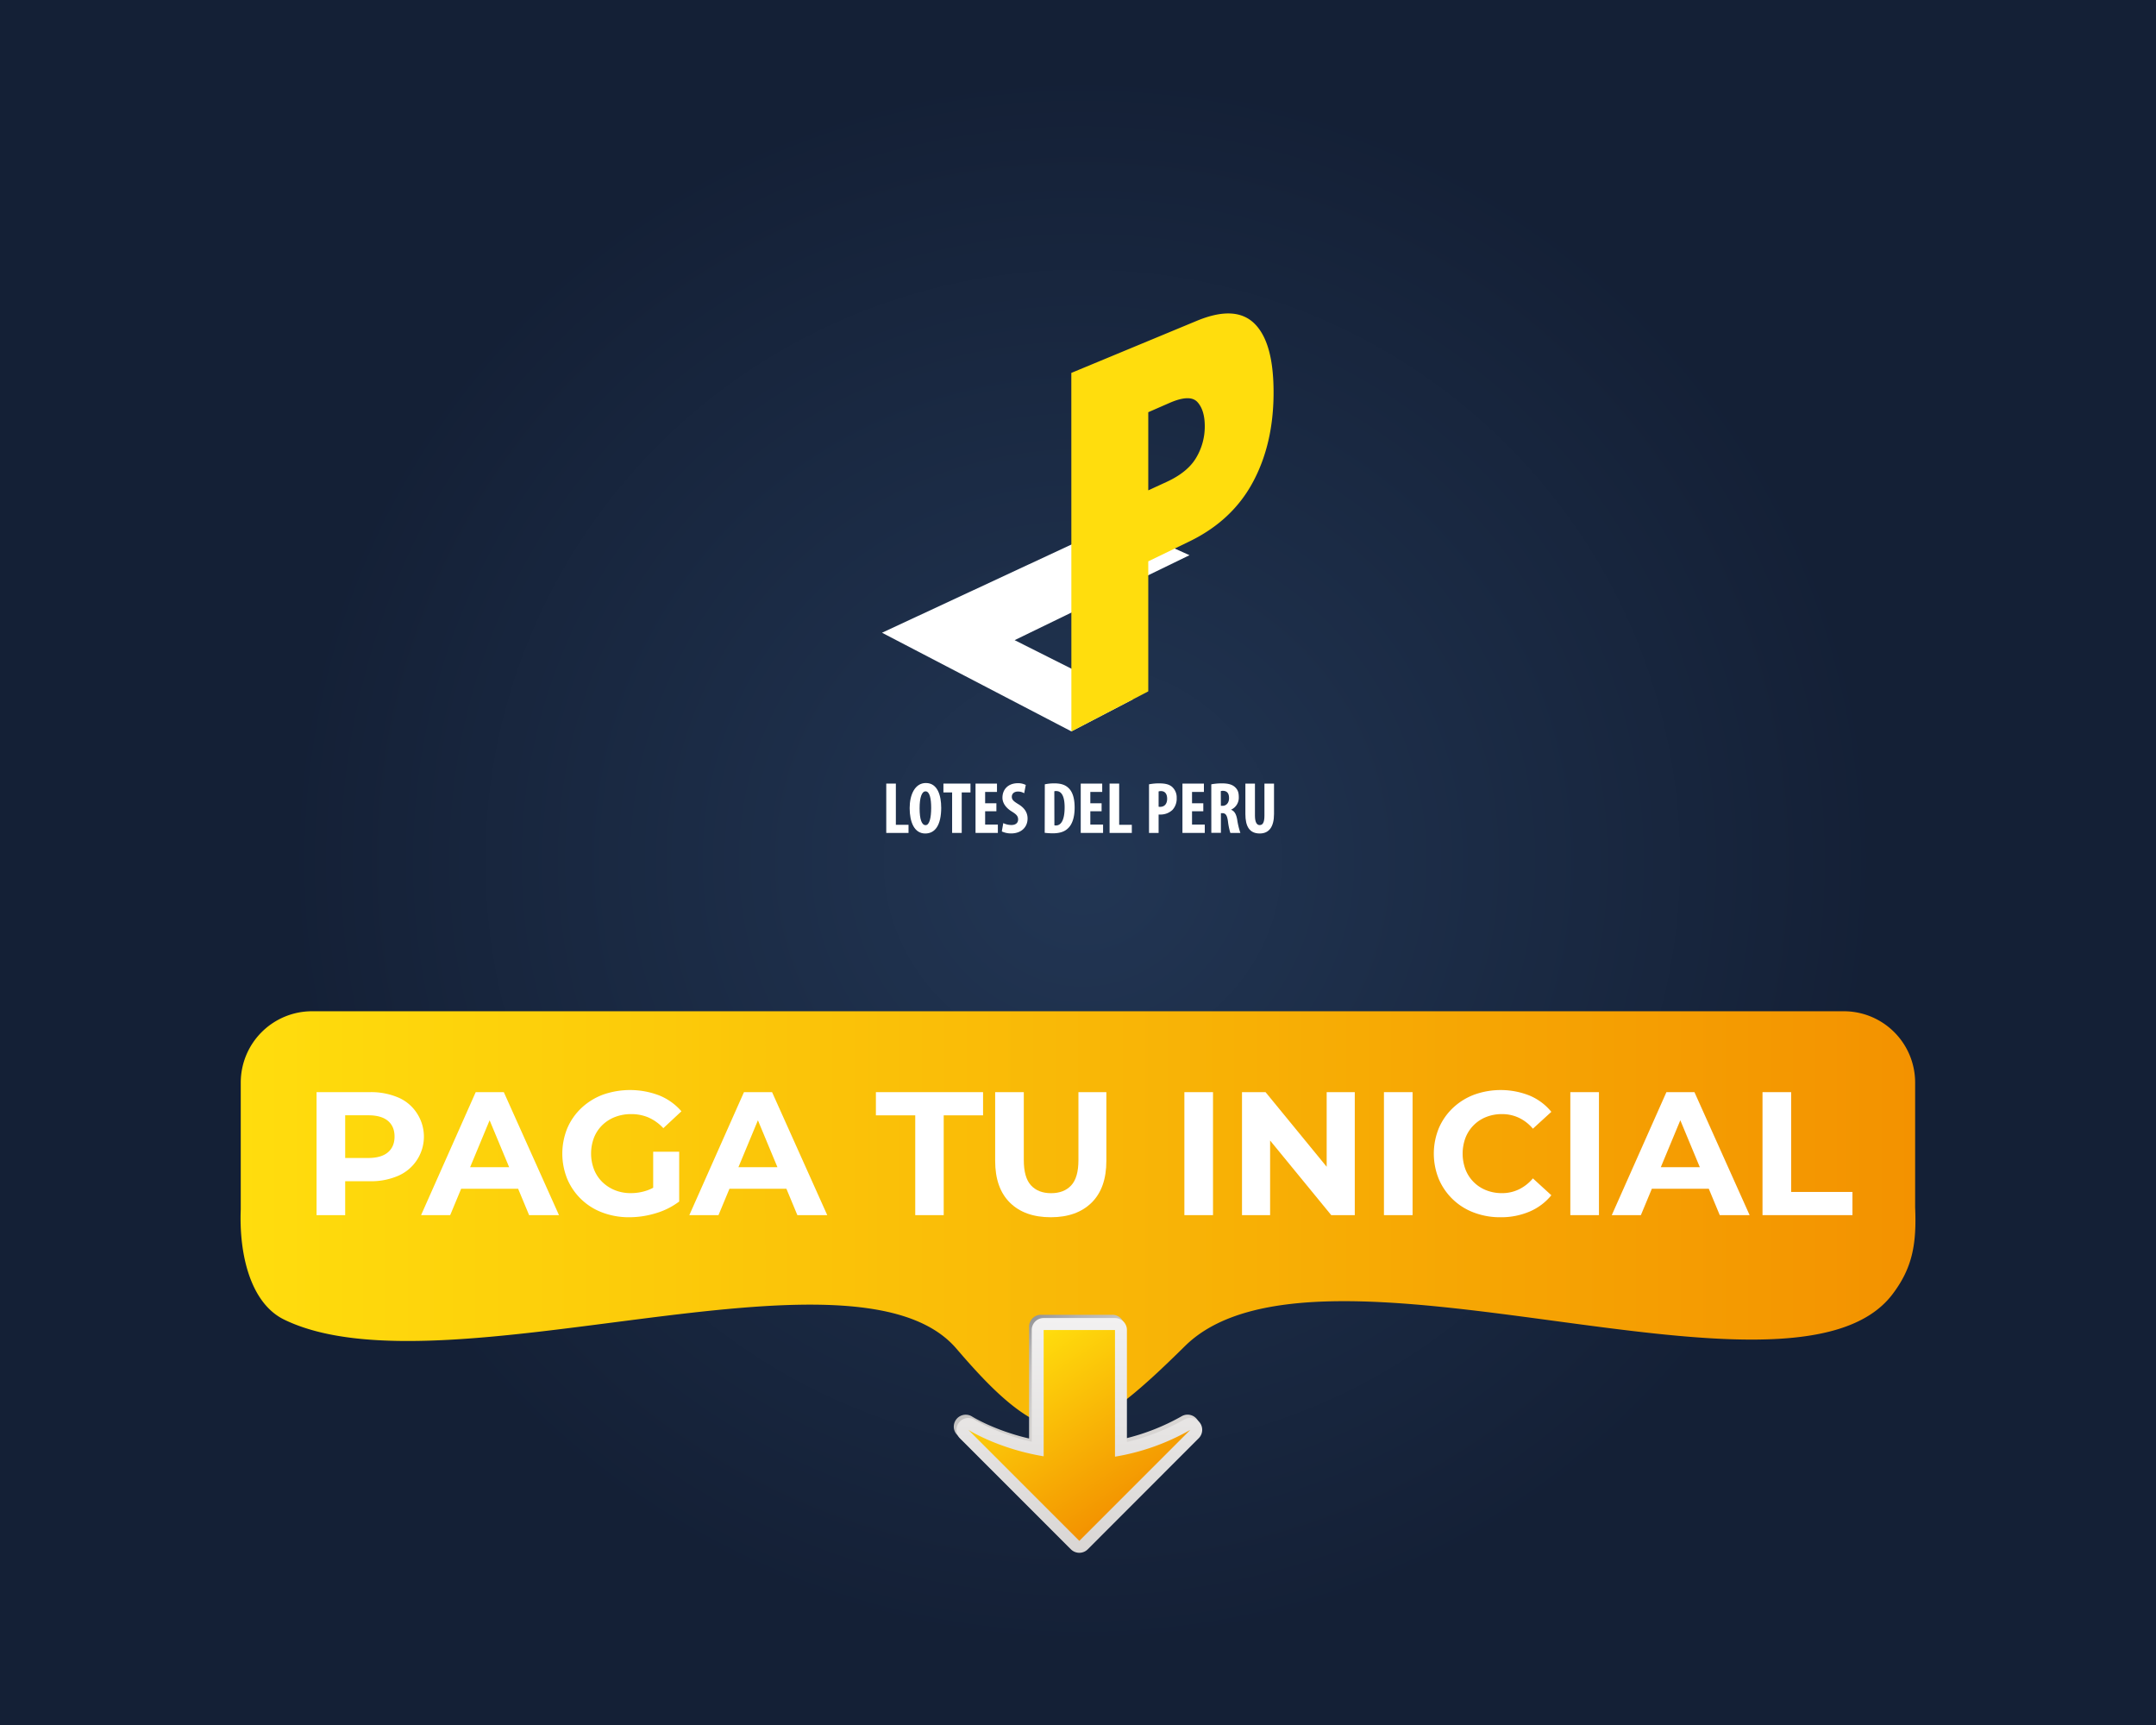 <svg id="Capa_1" data-name="Capa 1" xmlns="http://www.w3.org/2000/svg" xmlns:xlink="http://www.w3.org/1999/xlink" viewBox="0 0 1350 1080"><rect x="0" y="0" width="1350" height="1080" fill="#808080" stroke="none"/><defs><style>.cls-1{fill:url(#Degradado_sin_nombre_98);}.cls-2{fill:#fff;}.cls-3{fill:#ffdd0d;}.cls-4{fill:url(#Degradado_sin_nombre_5);}.cls-5{fill:url(#linear-gradient);}.cls-6{fill:url(#linear-gradient-2);}.cls-7{fill:url(#Degradado_sin_nombre_5-2);}</style><radialGradient id="Degradado_sin_nombre_98" cx="657.27" cy="539.15" r="609.54" gradientTransform="translate(14.12) scale(1.01 1)" gradientUnits="userSpaceOnUse"><stop offset="0" stop-color="#223654"/><stop offset="0.81" stop-color="#142036"/><stop offset="1" stop-color="#142036"/></radialGradient><linearGradient id="Degradado_sin_nombre_5" x1="150.64" y1="763.79" x2="1199.36" y2="763.79" gradientUnits="userSpaceOnUse"><stop offset="0" stop-color="#ffdd0d"/><stop offset="1" stop-color="#f39200"/></linearGradient><linearGradient id="linear-gradient" x1="1700.2" y1="-172.09" x2="1815.77" y2="-247.15" gradientTransform="translate(462.82 -867.46) rotate(90)" gradientUnits="userSpaceOnUse"><stop offset="0" stop-color="#959698"/><stop offset="0.03" stop-color="#9e9ea0"/><stop offset="0.11" stop-color="#b4b3b3"/><stop offset="0.21" stop-color="#c5c3c2"/><stop offset="0.34" stop-color="#d0cecc"/><stop offset="0.51" stop-color="#d7d4d2"/><stop offset="1" stop-color="#d9d6d4"/></linearGradient><linearGradient id="linear-gradient-2" x1="1692.69" y1="-213.01" x2="1839.64" y2="-213.01" gradientTransform="translate(462.82 -867.46) rotate(90)" gradientUnits="userSpaceOnUse"><stop offset="0" stop-color="#f2f1f1"/><stop offset="1" stop-color="#d9d6d4"/></linearGradient><linearGradient id="Degradado_sin_nombre_5-2" x1="1708.52" y1="-177.82" x2="1811.56" y2="-244.74" gradientTransform="translate(462.82 -867.46) rotate(90)" xlink:href="#Degradado_sin_nombre_5"/></defs><rect class="cls-1" y="-1.7" width="1356.09" height="1081.7"/><polygon class="cls-2" points="700.06 327.34 744.81 347.61 635.32 400.79 709.23 437.92 670.85 457.9 552.28 396.15 700.06 327.34"/><path class="cls-3" d="M670.82,233.47l78.51-32.58c16.33-6.78,28.39-6.11,36.33,1.87s11.8,22.21,11.8,42.94q0,32-12.86,56c-8.67,16.22-22,28.72-40.31,37.51L719,351.45v81.41l-48.14,25.07ZM719,307l11.42-5.25q13.33-6.13,18.65-15.29a38.23,38.23,0,0,0,5.31-19.56q0-10.14-4.61-15.18c-3.09-3.37-8.9-3.19-17.52.57L719,258.08Z"/><path class="cls-2" d="M589.35,505.49c0,11.63-4.11,16.35-10,16.35-7,0-9.76-7.42-9.76-15.89s3.34-15.72,10.16-15.72c7.48,0,9.58,8.2,9.58,15.26m-13.51.54c0,7,1.33,10.58,3.75,10.58s3.49-4.57,3.49-10.85c0-5.41-.82-10.31-3.53-10.31-2.38,0-3.71,3.94-3.71,10.58"/><polygon class="cls-2" points="596.18 496.13 590.73 496.13 590.73 490.59 607.68 490.59 607.68 496.13 602.19 496.13 602.19 521.48 596.18 521.48 596.18 496.13"/><polygon class="cls-2" points="623.9 507.92 616.85 507.92 616.85 516.25 624.82 516.25 624.82 521.48 610.84 521.48 610.84 490.6 624.27 490.6 624.27 495.82 616.85 495.82 616.85 502.92 623.9 502.92 623.9 507.92"/><path class="cls-2" d="M628.21,515.34a11.67,11.67,0,0,0,5.08,1.18c2.85,0,4.22-1.46,4.22-3.47,0-2.25-1.37-3.35-4-5-4.21-2.58-5.82-5.82-5.82-8.62,0-4.95,3.3-9.08,9.76-9.08a10.51,10.51,0,0,1,4.85,1.1l-1,5.19a7.34,7.34,0,0,0-3.93-1.06c-2.57,0-3.81,1.56-3.81,3.21,0,1.83.92,2.79,4.26,4.8,4.08,2.48,5.6,5.6,5.6,8.85,0,5.64-4.17,9.35-10.22,9.35a13.48,13.48,0,0,1-5.91-1.24Z"/><path class="cls-2" d="M654.22,491.05a27.56,27.56,0,0,1,6.1-.59c3.9,0,6.6.91,8.57,2.74,2.66,2.38,4,6.47,4,12.46,0,6.24-1.6,10.69-4.3,13.07-2.07,2-5.14,3-9.44,3a47,47,0,0,1-5-.32Zm6,25.66a3.61,3.61,0,0,0,1,.1c2.9,0,5.41-2.85,5.41-11.38,0-6.32-1.64-10.16-5.26-10.16a3.36,3.36,0,0,0-1.2.14Z"/><polygon class="cls-2" points="689.78 507.92 682.72 507.92 682.72 516.25 690.7 516.25 690.7 521.48 676.71 521.48 676.71 490.6 690.16 490.6 690.16 495.82 682.72 495.82 682.72 502.92 689.78 502.92 689.78 507.92"/><polygon class="cls-2" points="694.77 490.59 700.78 490.59 700.78 516.4 708.7 516.4 708.7 521.49 694.77 521.49 694.77 490.59"/><path class="cls-2" d="M719.47,491.05a31.82,31.82,0,0,1,6.27-.59c3.58,0,6.38.5,8.38,2.38a8.88,8.88,0,0,1,2.67,6.79,10.34,10.34,0,0,1-2.62,7.42,10.83,10.83,0,0,1-7.5,2.92h-1.2v11.51h-6Zm6,14a2.83,2.83,0,0,0,.95.1c3,0,4.4-2.17,4.4-5.05,0-2.7-1.09-4.81-3.87-4.81a5,5,0,0,0-1.48.22Z"/><polygon class="cls-2" points="753.46 507.92 746.4 507.92 746.4 516.25 754.38 516.25 754.38 521.48 740.4 521.48 740.4 490.6 753.84 490.6 753.84 495.82 746.4 495.82 746.4 502.92 753.46 502.92 753.46 507.92"/><path class="cls-2" d="M758.46,491.05a36.23,36.23,0,0,1,6.54-.6c3.3,0,6.24.46,8.25,2.3s2.43,3.75,2.43,6.42a8.22,8.22,0,0,1-4.77,7.73v.1c2.12.83,3.17,2.8,3.76,6.1a49.28,49.28,0,0,0,2,8.39h-6.28a42.1,42.1,0,0,1-1.51-7.39c-.56-3.85-1.52-5-3.53-5h-.87v12.34h-6Zm6,13.47h1c2.61,0,4.12-2.1,4.12-4.82s-1-4.48-3.76-4.58a4.41,4.41,0,0,0-1.41.19Z"/><path class="cls-2" d="M785.8,490.59v20.06c0,4.55,1.38,5.92,2.94,5.92,1.74,0,3-1.23,3-5.92V490.59h6v19c0,7.93-3,12.24-8.93,12.24-6.46,0-9-4.45-9-12.2V490.59Z"/><polygon class="cls-2" points="554.94 490.59 560.95 490.59 560.95 516.4 568.88 516.4 568.88 521.49 554.94 521.49 554.94 490.59"/><path class="cls-4" d="M1199.18,755.87V677.66a44.66,44.66,0,0,0-44.53-44.53H195.28a44.66,44.66,0,0,0-44.53,44.53v79.52c-1.13,28.16,6.07,58.71,27.16,69,99.5,48.47,357.28-55.85,420.88,18.1,19.92,23.17,44.85,50.19,68.29,50.19,20.5,0,47.34-24.54,74.92-51.73,83.15-82,380.08,50,442.9-32.31C1197.68,793.67,1200.13,778.61,1199.18,755.87Z"/><path class="cls-2" d="M198.21,760.78v-77h33.33a43.43,43.43,0,0,1,17.82,3.35,26.09,26.09,0,0,1,11.55,9.63,26.72,26.72,0,0,1-11.55,39.38,42.76,42.76,0,0,1-17.82,3.41H208l8.14-8v29.26Zm17.93-27.28L208,725h22.55q8.14,0,12.32-3.52t4.18-9.9q0-6.37-4.18-9.85t-12.32-3.46H208l8.14-8.47Z"/><path class="cls-2" d="M263.66,760.78l34.21-77h17.6l34.54,77h-18.7L303,692.8h7.15l-28.27,68Zm17.27-16.5,4.51-13.53h39.82l4.62,13.53Z"/><path class="cls-2" d="M394.12,762.1a47,47,0,0,1-16.83-2.92,38.27,38.27,0,0,1-22.05-20.95,42.08,42.08,0,0,1,0-31.9,37.77,37.77,0,0,1,8.85-12.65,40.14,40.14,0,0,1,13.42-8.31,51.15,51.15,0,0,1,35.37.5,36.42,36.42,0,0,1,13.8,9.9l-11.33,10.56a28.35,28.35,0,0,0-9.24-6.66,27.1,27.1,0,0,0-10.89-2.14,27.43,27.43,0,0,0-10.12,1.81,23.38,23.38,0,0,0-8,5.12,22.63,22.63,0,0,0-5.17,7.81,28,28,0,0,0,0,19.85,22.51,22.51,0,0,0,5.17,7.87,24.2,24.2,0,0,0,7.92,5.17A26.2,26.2,0,0,0,395.11,747a30.91,30.91,0,0,0,10.29-1.76,30.55,30.55,0,0,0,9.73-5.83l10.12,12.87a45.56,45.56,0,0,1-14.63,7.31A57.17,57.17,0,0,1,394.12,762.1ZM409,750V721.07h16.28v31.24Z"/><path class="cls-2" d="M431.63,760.78l34.21-77h17.6l34.54,77h-18.7L471,692.8h7.15l-28.27,68Zm17.27-16.5,4.51-13.53h39.82l4.62,13.53Z"/><path class="cls-2" d="M573.09,760.78V698.3H548.45V683.78h67.1V698.3H590.91v62.48Z"/><path class="cls-2" d="M658,762.1q-16.39,0-25.63-9.13t-9.24-26.18v-43h17.93v42.57q0,10.89,4.51,15.78t12.54,4.9q8.13,0,12.65-4.9t4.51-15.78V683.78h17.49v43q0,17.06-9.24,26.18T658,762.1Z"/><path class="cls-2" d="M741.61,760.78v-77h17.93v77Z"/><path class="cls-2" d="M777.69,760.78v-77h14.74l45.43,55.44h-7.15V683.78h17.6v77H833.57l-45.43-55.44h7.15v55.44Z"/><path class="cls-2" d="M866.57,760.78v-77H884.5v77Z"/><path class="cls-2" d="M939.49,762.1a45.93,45.93,0,0,1-16.55-2.92,38.38,38.38,0,0,1-22-20.95,42.08,42.08,0,0,1,0-31.9,38.07,38.07,0,0,1,8.8-12.65,39.55,39.55,0,0,1,13.31-8.31,48.94,48.94,0,0,1,34.7.55,35.14,35.14,0,0,1,13.64,10.18l-11.55,10.56a26.06,26.06,0,0,0-8.74-6.82,24.58,24.58,0,0,0-10.62-2.31,26.3,26.3,0,0,0-9.9,1.81,22.87,22.87,0,0,0-12.92,12.93,28.44,28.44,0,0,0,0,20,22.81,22.81,0,0,0,12.92,12.92,26.31,26.31,0,0,0,9.9,1.82,24.06,24.06,0,0,0,10.62-2.37,26.61,26.61,0,0,0,8.74-6.87l11.55,10.56a35.65,35.65,0,0,1-13.64,10.23A45.47,45.47,0,0,1,939.49,762.1Z"/><path class="cls-2" d="M983.27,760.78v-77h17.93v77Z"/><path class="cls-2" d="M1009.23,760.78l34.21-77H1061l34.54,77h-18.7l-28.27-68h7.15l-28.27,68Zm17.27-16.5,4.51-13.53h39.82l4.62,13.53Z"/><path class="cls-2" d="M1103.61,760.78v-77h17.93v62.48h38.39v14.52Z"/><path class="cls-5" d="M597.23,893.19a7.47,7.47,0,0,1,11.46-6.31h0c.15.09,14,8.73,35.68,13.74v-70a7.47,7.47,0,0,1,7.47-7.46H696.5a7.47,7.47,0,0,1,7.47,7.46v70.16a136.25,136.25,0,0,0,36-14.13,7.47,7.47,0,0,1,8.94,11.79l-69.47,69.47a7.46,7.46,0,0,1-10.56,0l-69.47-69.47a7.45,7.45,0,0,1-2.19-5.28Zm62.08-55.07v71.59a7.47,7.47,0,0,1-8.68,7.37c-5.21-.86-10.09-1.94-14.62-3.14l38.16,38.16,37.93-37.93a140.74,140.74,0,0,1-14.42,3.09,7.45,7.45,0,0,1-8.65-7.37V838.12Z"/><path class="cls-6" d="M598.89,895.24a7.47,7.47,0,0,1,11.46-6.31h0c.15.1,14,8.73,35.69,13.74v-70a7.46,7.46,0,0,1,7.46-7.47h44.66a7.47,7.47,0,0,1,7.47,7.47v70.16a136.93,136.93,0,0,0,36-14.13,7.46,7.46,0,0,1,8.94,11.78L681.11,970a7.48,7.48,0,0,1-10.56,0l-69.47-69.48a7.45,7.45,0,0,1-2.19-5.28ZM661,840.18v71.59a7.47,7.47,0,0,1-8.68,7.37c-5.21-.86-10.1-1.95-14.62-3.15l38.16,38.16,37.93-37.92a143.46,143.46,0,0,1-14.42,3.09,7.48,7.48,0,0,1-8.65-7.37V840.18Z"/><path class="cls-7" d="M675.83,964.71l69.47-69.47A141.35,141.35,0,0,1,698.16,912V832.71H653.5v79.06c-28.54-4.72-47.14-16.53-47.14-16.53Z"/></svg>